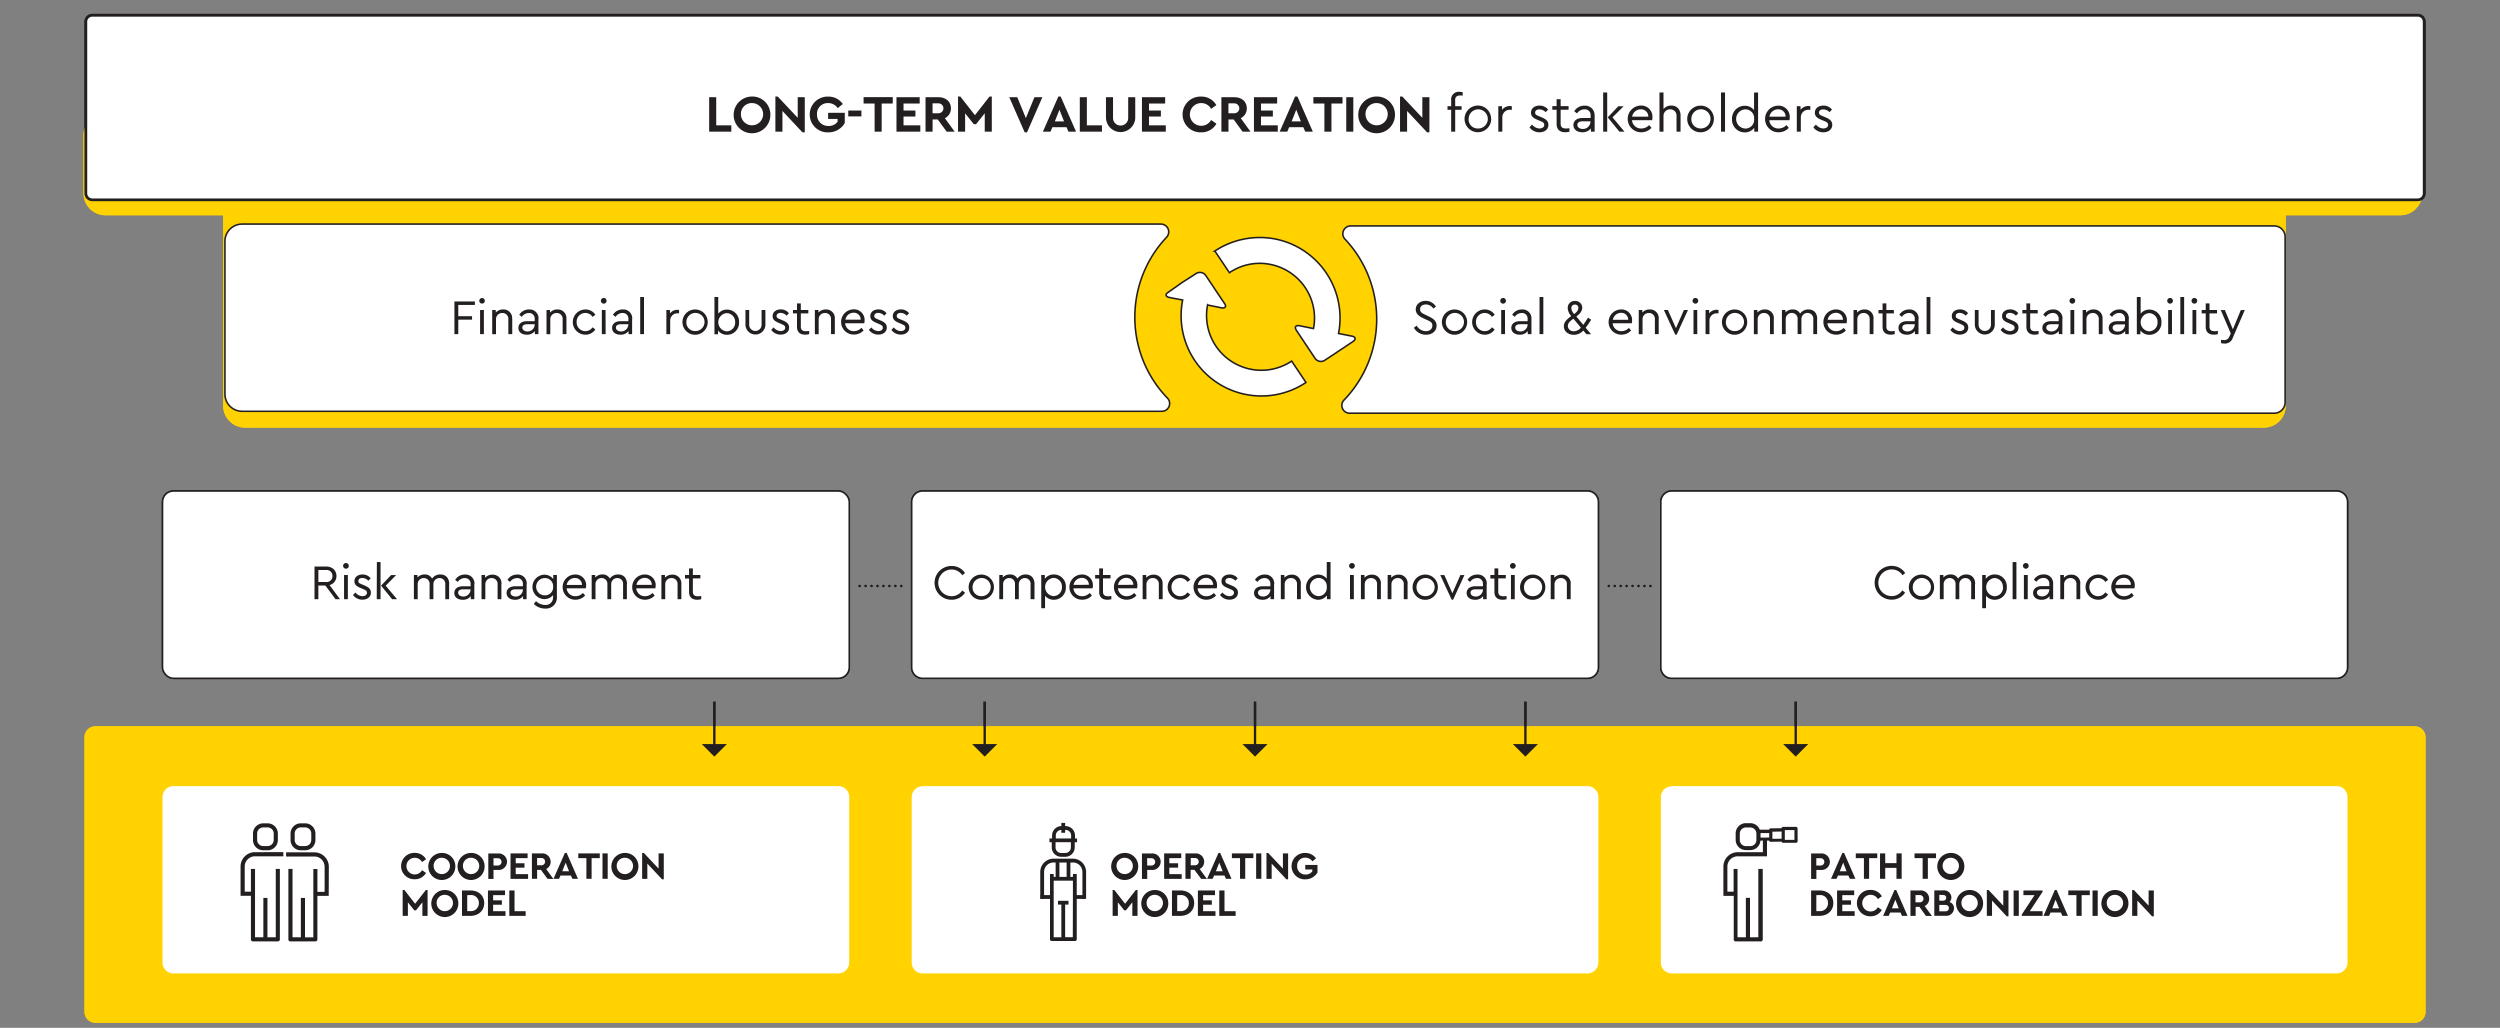 <svg xmlns="http://www.w3.org/2000/svg" viewBox="0 0 900 370"><rect x="0" y="0" width="900" height="370" fill="#808080" stroke="none"/><defs><style>.cls-1{fill:#ffd200}.cls-2,.cls-8{fill:#fff}.cls-3{fill:#231f20}.cls-4,.cls-5,.cls-6,.cls-7,.cls-9{fill:none}.cls-4{stroke:#19171c}.cls-4,.cls-5,.cls-6{stroke-linecap:round}.cls-4,.cls-5,.cls-7,.cls-9{stroke-miterlimit:10}.cls-4,.cls-5,.cls-7{stroke-width:.85px}.cls-5,.cls-6,.cls-7,.cls-9{stroke:#231f20}.cls-5{stroke-dasharray:0 2.14}.cls-6{stroke-linejoin:round}.cls-6,.cls-9{stroke-width:.57px}.cls-8{fill-rule:evenodd}</style></defs><g id="EN"><path class="cls-1" d="M864.15 77.49H37.94a7.87 7.87 0 0 1-7.87-7.87V48.75a7.87 7.87 0 0 1 7.87-7.87h826.21a7.87 7.87 0 0 1 7.85 7.87v20.87a7.87 7.87 0 0 1-7.87 7.87"/><path class="cls-1" d="M815 153.94H88.21a7.87 7.87 0 0 1-7.87-7.87V62.26a7.87 7.87 0 0 1 7.87-7.87H815a7.87 7.87 0 0 1 7.87 7.87v83.81a7.87 7.87 0 0 1-7.87 7.87"/><path class="cls-2" d="M33.23 71.89a2.32 2.32 0 0 1-2.32-2.32V7.77a2.32 2.32 0 0 1 2.32-2.32h837.16a2.32 2.32 0 0 1 2.32 2.32v61.8a2.32 2.32 0 0 1-2.32 2.32z"/><path class="cls-3" d="M870.39 6a1.82 1.82 0 0 1 1.82 1.82v61.8a1.82 1.82 0 0 1-1.82 1.82H33.23a1.83 1.83 0 0 1-1.83-1.82V7.77A1.82 1.82 0 0 1 33.23 6h837.16m0-1H33.23a2.81 2.81 0 0 0-2.82 2.81v61.8a2.81 2.81 0 0 0 2.82 2.81h837.16a2.81 2.81 0 0 0 2.82-2.81V7.77A2.81 2.81 0 0 0 870.39 5"/><path class="cls-4" d="M305.73 210.95"/><path class="cls-5" d="M309.47 210.95h16.86"/><path class="cls-4" d="M575.42 210.95"/><path class="cls-5" d="M579.17 210.95h16.85"/><path class="cls-4" d="M597.9 210.95"/><path class="cls-1" d="M869.27 261.46H34.35a3.94 3.94 0 0 0-3.93 3.93v98.89a3.93 3.93 0 0 0 3.93 3.93h834.92a3.93 3.93 0 0 0 3.93-3.93V265.4a3.93 3.93 0 0 0-3.93-3.93"/><path class="cls-2" d="M62.44 176.76H301.8a3.93 3.93 0 0 1 3.93 3.93v59.56a3.93 3.93 0 0 1-3.93 3.94H62.44a3.93 3.93 0 0 1-3.93-3.94v-59.56a3.93 3.93 0 0 1 3.93-3.93"/><rect class="cls-6" x="58.51" y="176.76" width="247.22" height="67.43" rx="3.93" ry="3.93"/><path class="cls-2" d="M332.14 176.76h239.35a3.93 3.93 0 0 1 3.93 3.93v59.56a3.93 3.93 0 0 1-3.93 3.94H332.14a3.93 3.93 0 0 1-3.93-3.94v-59.56a3.93 3.93 0 0 1 3.93-3.93"/><path class="cls-6" d="M332.14 176.76h239.35a3.93 3.93 0 0 1 3.93 3.93v59.56a3.94 3.94 0 0 1-3.94 3.94H332.14a3.93 3.93 0 0 1-3.93-3.93v-59.57a3.93 3.93 0 0 1 3.93-3.93z"/><path class="cls-2" d="M601.83 176.76h239.35a3.93 3.93 0 0 1 3.94 3.93v59.56a3.94 3.94 0 0 1-3.94 3.94H601.83a3.93 3.93 0 0 1-3.93-3.94v-59.56a3.93 3.93 0 0 1 3.93-3.93"/><path class="cls-6" d="M601.83 176.76h239.35a3.93 3.93 0 0 1 3.94 3.93v59.56a3.94 3.94 0 0 1-3.94 3.94H601.83a3.93 3.93 0 0 1-3.93-3.94v-59.56a3.93 3.93 0 0 1 3.93-3.93z"/><path class="cls-2" d="M62.44 283H301.8a3.93 3.93 0 0 1 3.93 3.93v59.56a3.93 3.93 0 0 1-3.93 3.94H62.44a3.93 3.93 0 0 1-3.93-3.94V287a3.93 3.93 0 0 1 3.93-4M332.14 283h239.35a3.93 3.93 0 0 1 3.93 3.93v59.56a3.94 3.94 0 0 1-3.93 3.94H332.14a3.94 3.94 0 0 1-3.93-3.94V287a3.93 3.93 0 0 1 3.93-3.93M601.83 283h239.35a3.94 3.94 0 0 1 3.94 3.93v59.56a3.94 3.94 0 0 1-3.94 3.94H601.83a3.93 3.93 0 0 1-3.93-3.94V287a3.93 3.93 0 0 1 3.93-3.93M408.54 114.2a41.89 41.89 0 0 1 11.39-28.75 2.81 2.81 0 0 0-2-4.78H87.18a6.2 6.2 0 0 0-6.2 6.2v55a6.2 6.2 0 0 0 6.2 6.2h331.11a2.8 2.8 0 0 0 2-4.74 41.9 41.9 0 0 1-11.77-29.16"/><path class="cls-6" d="M408.54 114.2a41.89 41.89 0 0 1 11.39-28.75 2.81 2.81 0 0 0-2-4.78H87.18a6.2 6.2 0 0 0-6.2 6.2v55a6.2 6.2 0 0 0 6.2 6.2h331.11a2.8 2.8 0 0 0 2-4.74 41.9 41.9 0 0 1-11.75-29.13z"/><path class="cls-2" d="M818.71 81.34H486.23a2.81 2.81 0 0 0-2 4.78 42 42 0 0 1-.39 57.91 2.8 2.8 0 0 0 2 4.73h332.87a3.93 3.93 0 0 0 3.93-3.93V85.27a3.93 3.93 0 0 0-3.93-3.93"/><path class="cls-6" d="M818.71 81.34H486.23a2.81 2.81 0 0 0-2 4.78 42 42 0 0 1-.39 57.91 2.8 2.8 0 0 0 2 4.73h332.87a3.93 3.93 0 0 0 3.93-3.93V85.27a3.93 3.93 0 0 0-3.93-3.93z"/><path class="cls-3" d="M94.81 306.1h1.49a3.69 3.69 0 0 0 3.73-3.73v-2.24a3.69 3.69 0 0 0-3.73-3.73h-1.49a3.69 3.69 0 0 0-3.73 3.73v2.24a3.69 3.69 0 0 0 3.73 3.73m-2.24-6a2.2 2.2 0 0 1 2.24-2.23h1.49a2.2 2.2 0 0 1 2.24 2.23v2.24a2.2 2.2 0 0 1-2.24 2.24h-1.49a2.2 2.2 0 0 1-2.24-2.24zM108.33 306.1h1.49a3.69 3.69 0 0 0 3.73-3.73v-2.24a3.69 3.69 0 0 0-3.73-3.73h-1.49a3.69 3.69 0 0 0-3.73 3.73v2.24a3.69 3.69 0 0 0 3.73 3.73m-2.24-6a2.19 2.19 0 0 1 2.24-2.23h1.49a2.2 2.2 0 0 1 2.24 2.23v2.24a2.2 2.2 0 0 1-2.24 2.24h-1.49a2.2 2.2 0 0 1-2.24-2.24zM86.6 312.06v10.44h3.73v15.65a.7.7 0 0 0 .74.75H100a.7.7 0 0 0 .75-.75v-25.34h-1.47v24.6h-3v-14.16h-1.47v14.16h-3v-24.6h-1.48V321H88.1v-9a3.69 3.69 0 0 1 3.73-3.73H102v-1.49H91.82a5.18 5.18 0 0 0-5.22 5.21M118.38 312.06a5.18 5.18 0 0 0-5.22-5.21H103v1.49h10.13a3.69 3.69 0 0 1 3.73 3.73v9h-2.59v-8.22h-1.47v24.6h-3v-14.2h-1.49v14.16h-3v-24.6h-1.49v25.35a.7.7 0 0 0 .75.75h8.94a.7.7 0 0 0 .75-.75v-15.65h4.08zM647.12 298.24a.58.58 0 0 0-.58-.57h-4.6a.58.58 0 0 0-.57.48l-3.91.06a.58.58 0 0 0-.41.17.55.55 0 0 0-.16.3h-3.37a3.68 3.68 0 0 0-3.46-2.34h-1.49a3.69 3.69 0 0 0-3.73 3.73v2.24a3.69 3.69 0 0 0 3.73 3.73h1.49a3.68 3.68 0 0 0 3.7-3.42h.88v4.17h-9a5.19 5.19 0 0 0-5.22 5.21v10.5h3.73v15.66a.7.7 0 0 0 .75.75h8.94a.7.7 0 0 0 .75-.75v-25.35H633v24.6h-3v-14.17h-1.49v14.17h-3v-24.6h-1.41V321h-2.24v-9a3.69 3.69 0 0 1 3.73-3.72h10.53v-5.66h.79a.58.58 0 0 0 .35.43.54.54 0 0 0 .23 0l3.91-.06a.63.63 0 0 0 .16.3.64.64 0 0 0 .19.12.48.48 0 0 0 .22 0h4.61a.58.58 0 0 0 .57-.58zm-14.82 4.13a2.2 2.2 0 0 1-2.24 2.24h-1.49a2.2 2.2 0 0 1-2.24-2.24v-2.24a2.2 2.2 0 0 1 2.24-2.24h1.49a2.2 2.2 0 0 1 2.24 2.24zm1.49-.84v-1.4-.23h3.13v1.62zm4.27.45v-2.57l3.32-.06v2.58zm7.92.38h-3.45v-3.53H646v3.51z"/><path class="cls-7" d="M549.14 268.48v-15.87"/><path class="cls-3" d="M544.62 267.87h9.03l-4.52 4.51-4.51-4.51z"/><path class="cls-7" d="M354.49 268.48v-15.87"/><path class="cls-3" d="M349.97 267.87H359l-4.51 4.51-4.52-4.51z"/><path class="cls-7" d="M646.46 268.48v-15.87"/><path class="cls-3" d="M641.94 267.87h9.03l-4.51 4.51-4.52-4.51zM257.84 45.11h5.44v2.3h-8V35h2.54zm19.49-3.92a6.61 6.61 0 1 1-6.63-6.44 6.48 6.48 0 0 1 6.63 6.44zm-10.6 0a4 4 0 1 0 4-4.09 3.88 3.88 0 0 0-4 4.09zm23-6.21v12.65h-.85l-7.2-7.63v7.45h-2.54v-12.7h.86l7.21 7.64V35zm13.67 2.47l-1.81 1.49a4.06 4.06 0 0 0-3.46-1.83 3.85 3.85 0 0 0-4 4.09 4 4 0 0 0 4.14 4.16 3.91 3.91 0 0 0 3.28-1.54v-1h-3.43v-2.2h6v3.67a6.72 6.72 0 0 1-5.93 3.37 6.44 6.44 0 1 1 0-12.88 6.2 6.2 0 0 1 5.2 2.67zm6.72 4.46h-4.74v-2.13h4.74zm11.28-4.63h-4v10.13h-2.54V37.28h-4V35h10.5zm9.7 0h-5.82v2.52h4.27V42h-4.27v3.14h6v2.3h-8.58V35h8.36zm9.72 10.13L337.59 43h-1.86v4.39h-2.54V35h4.67c2.62 0 4.48 1.58 4.48 4a3.84 3.84 0 0 1-2.18 3.54l3.52 4.88zm-5.08-6.63h2.13a1.78 1.78 0 1 0 0-3.56h-2.13zm21.33-6v12.63h-2.54v-6.63l-3.13 3.92h-.83l-3.13-3.92v6.63h-2.54V34.75h.83l5.27 6.73 5.25-6.72zm18.21.23l-5.53 12.65h-.85L363.33 35h2.88l3.11 7.53 3.09-7.53zm8.68 10.81h-5.08l-.7 1.62h-2.73L381 34.75h.85l5.53 12.65h-2.73zm-2.54-6.29l-1.66 4.2h3.31zm9.87 5.61h5.44v2.3h-8V35h2.54zm17.42-2.84a5.27 5.27 0 1 1-10.54 0V35h2.54v7.47a2.73 2.73 0 1 0 5.46 0V35h2.54zm10.77-5h-5.82v2.5h4.27V42h-4.27v3.14h6v2.3h-8.56V35h8.36zm18.42.56L436 39.2a4 4 0 0 0-3.56-2.09 4.09 4.09 0 0 0 0 8.17 4 4 0 0 0 3.56-2.09l1.92 1.36a6.16 6.16 0 0 1-5.5 3.09 6.44 6.44 0 1 1 0-12.88 6.17 6.17 0 0 1 5.46 3.08zm9.45 9.56L444.11 43h-1.86v4.39h-2.54V35h4.67c2.62 0 4.48 1.58 4.48 4a3.84 3.84 0 0 1-2.18 3.54l3.52 4.88zm-5.08-6.63h2.13a1.78 1.78 0 1 0 0-3.56h-2.13zm17.53-3.5H454v2.51h4.27V42H454v3.14h6v2.3h-8.58V35h8.36zm9.42 8.51h-5.08l-.7 1.62h-2.73l5.55-12.65h.85l5.53 12.65h-2.73zm-2.54-6.29L465 43.7h3.31zm16.66-2.22h-4v10.12h-2.54V37.28h-4V35h10.5zm3.88 10.13h-2.54V35h2.54zm15-6.21a6.61 6.61 0 1 1-6.63-6.44 6.48 6.48 0 0 1 6.61 6.42zm-10.6 0a4 4 0 1 0 4-4.09 3.88 3.88 0 0 0-4.02 4.07zm23-6.21v12.63h-.85L506.55 40v7.45H504v-12.7h.83L512 42.4V35z"/><path class="cls-7" d="M451.81 268.48v-15.87"/><path class="cls-3" d="M447.3 267.87h9.03l-4.52 4.51-4.51-4.51z"/><path class="cls-7" d="M257.16 268.48v-15.87"/><path class="cls-3" d="M252.65 267.87h9.03l-4.52 4.51-4.51-4.51z"/><path class="cls-8" d="M420.62 105.19l4.88-3.45 5-3.2a2.55 2.55 0 0 1 3.63.72l3.24 4.84 3.41 5.09c.85 1.14.37 1.9-1.18 1.6l-4.87-1A19.72 19.72 0 0 0 465 130l5.15 7.69A28.9 28.9 0 0 1 425.76 108l-4.76-.9c-1.45-.29-1.6-1.18-.38-1.9"/><path class="cls-9" d="M420.62 105.19l4.88-3.45 5-3.2a2.55 2.55 0 0 1 3.63.72l3.24 4.84 3.41 5.09c.85 1.14.37 1.9-1.18 1.6l-4.87-1A19.72 19.72 0 0 0 465 130l5.15 7.69A28.9 28.9 0 0 1 425.76 108l-4.76-.9c-1.45-.29-1.6-1.18-.38-1.91z"/><path class="cls-8" d="M466.76 119c-.83-1.24-.36-2 1.1-1.72l5 1a19.7 19.7 0 0 0-15.57-23.1 19.31 19.31 0 0 0-14.7 3l-5.24-7.82a29.42 29.42 0 0 1 21.84-4.3 29 29 0 0 1 22.68 34l4.77.94c1.45.29 1.6 1.18.36 2l-5 3.33-5 3.32a2.55 2.55 0 0 1-3.63-.72l-3.33-5z"/><path class="cls-9" d="M466.76 119c-.83-1.24-.36-2 1.1-1.72l5 1a19.7 19.7 0 0 0-15.57-23.1 19.31 19.31 0 0 0-14.7 3l-5.24-7.82a29.42 29.42 0 0 1 21.84-4.3 29 29 0 0 1 22.68 34l4.77.94c1.45.29 1.6 1.18.36 2l-5 3.33-5 3.32a2.55 2.55 0 0 1-3.63-.72l-3.33-5z"/><path class="cls-3" d="M380.23 310.5h6a3.41 3.41 0 0 1 3.44 3.45v9.65H391v-9.65a4.79 4.79 0 0 0-4.81-4.83h-6.88a4.79 4.79 0 0 0-4.82 4.83v9.65h1.38v-9.65a3.41 3.41 0 0 1 3.44-3.45z"/><path class="cls-3" d="M386.21 337.39h-2.76V325h-1.37v12.41h-2.75v-22.77H378v23.44a.65.65 0 0 0 .69.69h8.25a.65.65 0 0 0 .69-.69v-23.44h-1.37z"/><path class="cls-3" d="M374.61 322.24h3.78v1.36h-3.78zM380.88 324.29h3.78v1.36h-3.78zM382.09 296.25h1.36v3.55h-1.36zM378.38 315.68h8.83v1.36h-8.83zM386.71 322.24h3.78v1.36h-3.78z"/><path class="cls-3" d="M380.03 309.64h1.36v6.72h-1.36zM383.98 309.64h1.36v6.72h-1.36zM377.8 301.84h9.94v1.36h-9.94zM380.09 301.84v-1a2 2 0 0 1 2.07-2.07h1.37a2 2 0 0 1 2.07 2.07v1h1.4v-1a3.41 3.41 0 0 0-3.44-3.45h-1.37a3.41 3.41 0 0 0-3.44 3.45v1z"/><path class="cls-3" d="M385.52 303.07V305a2 2 0 0 1-2.07 2.07h-1.37A2 2 0 0 1 380 305v-1.91h-1.37V305a3.41 3.41 0 0 0 3.44 3.45h1.37a3.41 3.41 0 0 0 3.46-3.45v-1.91z"/><path class="cls-1" d="M864.15 77.49H37.94a7.87 7.87 0 0 1-7.87-7.87V48.75a7.87 7.87 0 0 1 7.87-7.87h826.21a7.87 7.87 0 0 1 7.85 7.87v20.87a7.87 7.87 0 0 1-7.87 7.87"/><path class="cls-1" d="M815 153.94H88.21a7.87 7.87 0 0 1-7.87-7.87V62.26a7.87 7.87 0 0 1 7.87-7.87H815a7.87 7.87 0 0 1 7.87 7.87v83.81a7.87 7.87 0 0 1-7.87 7.87"/><path class="cls-2" d="M33.23 71.89a2.32 2.32 0 0 1-2.32-2.32V7.77a2.32 2.32 0 0 1 2.32-2.32h837.16a2.32 2.32 0 0 1 2.32 2.32v61.8a2.32 2.32 0 0 1-2.32 2.32z"/><path class="cls-3" d="M870.39 6a1.82 1.82 0 0 1 1.82 1.82v61.8a1.82 1.82 0 0 1-1.82 1.82H33.23a1.83 1.83 0 0 1-1.83-1.82V7.77A1.82 1.82 0 0 1 33.23 6h837.16m0-1H33.23a2.81 2.81 0 0 0-2.82 2.81v61.8a2.81 2.81 0 0 0 2.82 2.81h837.16a2.81 2.81 0 0 0 2.82-2.81V7.77A2.81 2.81 0 0 0 870.39 5"/><path class="cls-4" d="M305.73 210.95"/><path class="cls-5" d="M309.47 210.95h16.86"/><path class="cls-4" d="M575.42 210.95"/><path class="cls-5" d="M579.17 210.95h16.85"/><path class="cls-4" d="M597.9 210.95"/><path class="cls-1" d="M869.27 261.46H34.35a3.94 3.94 0 0 0-3.93 3.93v98.89a3.93 3.93 0 0 0 3.93 3.93h834.92a3.93 3.93 0 0 0 3.93-3.93V265.4a3.93 3.93 0 0 0-3.93-3.93"/><path class="cls-2" d="M62.44 176.76H301.8a3.93 3.93 0 0 1 3.93 3.93v59.56a3.93 3.93 0 0 1-3.93 3.94H62.44a3.93 3.93 0 0 1-3.93-3.94v-59.56a3.93 3.93 0 0 1 3.93-3.93"/><rect class="cls-6" x="58.51" y="176.76" width="247.22" height="67.43" rx="3.93" ry="3.93"/><path class="cls-2" d="M332.14 176.76h239.35a3.93 3.93 0 0 1 3.93 3.93v59.56a3.93 3.93 0 0 1-3.93 3.94H332.14a3.93 3.93 0 0 1-3.93-3.94v-59.56a3.93 3.93 0 0 1 3.93-3.93"/><path class="cls-6" d="M332.14 176.76h239.35a3.93 3.93 0 0 1 3.93 3.93v59.56a3.94 3.94 0 0 1-3.94 3.94H332.14a3.93 3.93 0 0 1-3.93-3.93v-59.57a3.93 3.93 0 0 1 3.93-3.93z"/><path class="cls-2" d="M601.83 176.76h239.35a3.93 3.93 0 0 1 3.94 3.93v59.56a3.94 3.94 0 0 1-3.94 3.94H601.83a3.93 3.93 0 0 1-3.93-3.94v-59.56a3.93 3.93 0 0 1 3.93-3.93"/><path class="cls-6" d="M601.83 176.76h239.35a3.93 3.93 0 0 1 3.94 3.93v59.56a3.94 3.94 0 0 1-3.94 3.94H601.83a3.93 3.93 0 0 1-3.93-3.94v-59.56a3.93 3.93 0 0 1 3.93-3.93z"/><path class="cls-2" d="M62.44 283H301.8a3.93 3.93 0 0 1 3.93 3.93v59.56a3.93 3.93 0 0 1-3.93 3.94H62.44a3.93 3.93 0 0 1-3.93-3.94V287a3.93 3.93 0 0 1 3.93-4M332.14 283h239.35a3.93 3.93 0 0 1 3.93 3.93v59.56a3.94 3.94 0 0 1-3.93 3.94H332.14a3.94 3.94 0 0 1-3.93-3.94V287a3.93 3.93 0 0 1 3.93-3.93M601.83 283h239.35a3.94 3.94 0 0 1 3.94 3.93v59.56a3.94 3.94 0 0 1-3.94 3.94H601.83a3.93 3.93 0 0 1-3.93-3.94V287a3.93 3.93 0 0 1 3.93-3.93M408.54 114.2a41.89 41.89 0 0 1 11.39-28.75 2.81 2.81 0 0 0-2-4.78H87.18a6.2 6.2 0 0 0-6.2 6.2v55a6.2 6.2 0 0 0 6.2 6.2h331.11a2.8 2.8 0 0 0 2-4.74 41.9 41.9 0 0 1-11.77-29.16"/><path class="cls-6" d="M408.54 114.2a41.89 41.89 0 0 1 11.39-28.75 2.81 2.81 0 0 0-2-4.78H87.18a6.2 6.2 0 0 0-6.2 6.2v55a6.2 6.2 0 0 0 6.2 6.2h331.11a2.8 2.8 0 0 0 2-4.74 41.9 41.9 0 0 1-11.75-29.13z"/><path class="cls-2" d="M818.71 81.34H486.23a2.81 2.81 0 0 0-2 4.78 42 42 0 0 1-.39 57.91 2.8 2.8 0 0 0 2 4.73h332.87a3.93 3.93 0 0 0 3.93-3.93V85.27a3.93 3.93 0 0 0-3.93-3.93"/><path class="cls-6" d="M818.71 81.34H486.23a2.81 2.81 0 0 0-2 4.78 42 42 0 0 1-.39 57.91 2.8 2.8 0 0 0 2 4.73h332.87a3.93 3.93 0 0 0 3.93-3.93V85.27a3.93 3.93 0 0 0-3.93-3.93z"/><path class="cls-3" d="M94.81 306.1h1.49a3.69 3.69 0 0 0 3.73-3.73v-2.24a3.69 3.69 0 0 0-3.73-3.73h-1.49a3.69 3.69 0 0 0-3.73 3.73v2.24a3.69 3.69 0 0 0 3.73 3.73m-2.24-6a2.2 2.2 0 0 1 2.24-2.23h1.49a2.2 2.2 0 0 1 2.24 2.23v2.24a2.2 2.2 0 0 1-2.24 2.24h-1.49a2.2 2.2 0 0 1-2.24-2.24zM108.33 306.1h1.49a3.69 3.69 0 0 0 3.73-3.73v-2.24a3.69 3.69 0 0 0-3.73-3.73h-1.49a3.69 3.69 0 0 0-3.73 3.73v2.24a3.69 3.69 0 0 0 3.73 3.73m-2.24-6a2.19 2.19 0 0 1 2.24-2.23h1.49a2.2 2.2 0 0 1 2.24 2.23v2.24a2.2 2.2 0 0 1-2.24 2.24h-1.49a2.2 2.2 0 0 1-2.24-2.24zM86.6 312.06v10.44h3.73v15.65a.7.7 0 0 0 .74.75H100a.7.7 0 0 0 .75-.75v-25.34h-1.47v24.6h-3v-14.16h-1.47v14.16h-3v-24.6h-1.48V321H88.1v-9a3.69 3.69 0 0 1 3.73-3.73H102v-1.49H91.82a5.18 5.18 0 0 0-5.22 5.21M118.38 312.06a5.18 5.18 0 0 0-5.22-5.21H103v1.49h10.13a3.69 3.69 0 0 1 3.73 3.73v9h-2.59v-8.22h-1.47v24.6h-3v-14.2h-1.49v14.16h-3v-24.6h-1.49v25.35a.7.7 0 0 0 .75.75h8.94a.7.7 0 0 0 .75-.75v-15.65h4.08zM647.12 298.24a.58.58 0 0 0-.58-.57h-4.6a.58.58 0 0 0-.57.48l-3.91.06a.58.58 0 0 0-.41.17.55.55 0 0 0-.16.3h-3.37a3.68 3.68 0 0 0-3.46-2.34h-1.49a3.69 3.69 0 0 0-3.73 3.73v2.24a3.69 3.69 0 0 0 3.73 3.73h1.49a3.68 3.68 0 0 0 3.7-3.42h.88v4.17h-9a5.19 5.19 0 0 0-5.22 5.21v10.5h3.73v15.66a.7.7 0 0 0 .75.75h8.94a.7.7 0 0 0 .75-.75v-25.35H633v24.6h-3v-14.17h-1.49v14.17h-3v-24.6h-1.41V321h-2.24v-9a3.69 3.69 0 0 1 3.73-3.72h10.53v-5.66h.79a.58.58 0 0 0 .35.43.54.54 0 0 0 .23 0l3.91-.06a.63.63 0 0 0 .16.3.64.64 0 0 0 .19.12.48.48 0 0 0 .22 0h4.61a.58.58 0 0 0 .57-.58zm-14.82 4.13a2.2 2.2 0 0 1-2.24 2.24h-1.49a2.2 2.2 0 0 1-2.24-2.24v-2.24a2.2 2.2 0 0 1 2.24-2.24h1.49a2.2 2.2 0 0 1 2.24 2.24zm1.49-.84v-1.4-.23h3.13v1.62zm4.27.45v-2.57l3.32-.06v2.58zm7.92.38h-3.45v-3.53H646v3.51zM153.36 309.34l-1.42 1a3 3 0 0 0-2.62-1.54 3 3 0 0 0 0 6 3 3 0 0 0 2.62-1.54l1.42 1a4.54 4.54 0 0 1-4 2.27 4.75 4.75 0 1 1 0-9.49 4.55 4.55 0 0 1 4 2.27M163.92 311.8a4.87 4.87 0 1 1-4.88-4.74 4.77 4.77 0 0 1 4.88 4.74m-7.81 0a2.94 2.94 0 1 0 2.94-3 2.86 2.86 0 0 0-2.94 3"/><path class="cls-3" d="M174.46 311.8a4.87 4.87 0 1 1-4.88-4.74 4.77 4.77 0 0 1 4.88 4.74m-7.81 0a2.94 2.94 0 1 0 2.94-3 2.86 2.86 0 0 0-2.94 3M182.53 310.18a3 3 0 0 1-3.3 3h-1.57v3.23h-1.87v-9.16h3.44a3 3 0 0 1 3.3 3m-4.87-1.3v2.64h1.57a1.32 1.32 0 1 0 0-2.64zM189.94 308.92h-4.28v1.86h3.15v1.59h-3.15v2.32h4.45v1.69h-6.32v-9.15h6.15v1.69zM197.1 316.38l-2.37-3.23h-1.37v3.23h-1.87v-9.15h3.44a3 3 0 0 1 3.3 3 2.83 2.83 0 0 1-1.61 2.61l2.6 3.59zm-3.74-4.88h1.57a1.31 1.31 0 1 0 0-2.62h-1.57zM205.51 315.19h-3.74l-.51 1.19h-2l4.09-9.32h.65l4.08 9.32h-2zm-1.87-4.63l-1.22 3.09h2.44zM215.92 308.92h-2.94v7.46h-1.88v-7.46h-2.92v-1.69h7.74v1.69zM216.9 307.22h1.87v9.15h-1.87zM229.83 311.8a4.87 4.87 0 1 1-4.88-4.74 4.77 4.77 0 0 1 4.88 4.74m-7.81 0a2.94 2.94 0 1 0 2.94-3 2.86 2.86 0 0 0-2.94 3M238.96 307.23v9.32h-.62l-5.3-5.66v5.49h-1.87v-9.32h.61l5.31 5.63v-5.46h1.87zM153.93 320.39v9.32h-1.87v-4.88l-2.31 2.89h-.61l-2.3-2.89v4.88h-1.88v-9.32h.62l3.86 4.96 3.88-4.96h.61zM165 325.14a4.87 4.87 0 1 1-4.88-4.74 4.77 4.77 0 0 1 4.88 4.74m-7.81 0a2.94 2.94 0 1 0 2.94-3 2.86 2.86 0 0 0-2.94 3M174.32 325.11c0 2.71-2.05 4.6-5 4.6h-3v-9.15h3c2.94 0 5 1.81 5 4.55m-6.12-2.86V328h1.11a2.83 2.83 0 0 0 3.08-2.91 2.77 2.77 0 0 0-3.08-2.86zM181.81 322.25h-4.28v1.86h3.15v1.6h-3.15v2.31h4.45v1.69h-6.32v-9.15h6.15v1.69zM185.23 328.02h4.01v1.7h-5.89v-9.16h1.88v7.46zM409.76 311.8a4.87 4.87 0 1 1-4.88-4.74 4.77 4.77 0 0 1 4.88 4.74m-7.81 0a2.94 2.94 0 1 0 2.94-3 2.86 2.86 0 0 0-2.94 3M417.84 310.18a3 3 0 0 1-3.3 3H413v3.23h-1.9v-9.16h3.44a3 3 0 0 1 3.3 3m-4.87-1.3v2.64h1.57a1.32 1.32 0 1 0 0-2.64zM425.25 308.92h-4.29v1.86h3.15v1.59h-3.15v2.32h4.45v1.69h-6.32v-9.15h6.16v1.69zM432.41 316.38l-2.41-3.23h-1.37v3.23h-1.87v-9.15h3.44a3 3 0 0 1 3.3 3 2.83 2.83 0 0 1-1.61 2.61l2.6 3.59zm-3.74-4.88h1.57a1.31 1.31 0 1 0 0-2.62h-1.57zM440.81 315.19h-3.74l-.51 1.19h-2l4.09-9.32h.62l4.08 9.32h-2zm-1.87-4.63l-1.22 3.09h2.44zM451.22 308.92h-2.94v7.46h-1.87v-7.46h-2.93v-1.69h7.74v1.69zM452.21 307.22h1.87v9.15h-1.87zM463.72 307.23v9.32h-.62l-5.3-5.66v5.49h-1.87v-9.32h.61l5.31 5.63v-5.46h1.87zM473.79 309l-1.33 1.1a3 3 0 0 0-2.55-1.34 2.84 2.84 0 0 0-2.94 3 2.92 2.92 0 0 0 3.05 3.07 2.88 2.88 0 0 0 2.41-1.14V313h-2.53v-1.62h4.4v2.7a5 5 0 0 1-4.37 2.48 4.75 4.75 0 1 1 0-9.49 4.56 4.56 0 0 1 3.86 2M409.51 320.39v9.32h-1.87v-4.88l-2.3 2.89h-.61l-2.3-2.89v4.88h-1.88v-9.32h.61l3.87 4.96 3.87-4.96h.61zM420.59 325.14a4.87 4.87 0 1 1-4.88-4.74 4.77 4.77 0 0 1 4.88 4.74m-7.81 0a2.94 2.94 0 1 0 2.94-3 2.86 2.86 0 0 0-2.94 3M429.91 325.11c0 2.71-2.05 4.6-5 4.6h-3v-9.15h3c2.94 0 5 1.81 5 4.55m-6.12-2.86V328h1.11a2.83 2.83 0 0 0 3.08-2.91 2.77 2.77 0 0 0-3.08-2.86zM437.4 322.25h-4.28v1.86h3.14v1.6h-3.14v2.31h4.45v1.69h-6.33v-9.15h6.16v1.69zM440.82 328.02h4.01v1.7h-5.89v-9.16h1.88v7.46zM658.77 310.18a3 3 0 0 1-3.3 3h-1.57v3.23H652v-9.16h3.44a3 3 0 0 1 3.3 3m-4.87-1.3v2.64h1.57a1.32 1.32 0 1 0 0-2.64zM665.41 315.19h-3.74l-.51 1.19h-2l4.09-9.32h.63l4.08 9.32h-2zm-1.87-4.63l-1.22 3.09h2.44zM675.82 308.92h-2.94v7.46h-1.87v-7.46h-2.93v-1.69h7.74v1.69zM684.6 316.38h-1.87v-3.95h-4.05v3.95h-1.87v-9.15h1.87v3.51h4.05v-3.51h1.87v9.15zM696.97 308.92h-2.94v7.46h-1.88v-7.46h-2.92v-1.69h7.74v1.69zM707.16 311.8a4.87 4.87 0 1 1-4.88-4.74 4.77 4.77 0 0 1 4.88 4.74m-7.81 0a2.94 2.94 0 1 0 2.94-3 2.86 2.86 0 0 0-2.94 3M660 325.11c0 2.71-2.05 4.6-5 4.6h-3v-9.15h3c2.94 0 5 1.81 5 4.55m-6.12-2.86V328H655a2.83 2.83 0 0 0 3.08-2.91 2.77 2.77 0 0 0-3.08-2.86zM667.51 322.25h-4.29v1.86h3.15v1.6h-3.15v2.31h4.46v1.69h-6.33v-9.15h6.16v1.69zM677.45 322.67l-1.42 1a3 3 0 0 0-2.62-1.54 3 3 0 0 0 0 6 3 3 0 0 0 2.62-1.54l1.42 1a4.54 4.54 0 0 1-4 2.27 4.75 4.75 0 1 1 0-9.49 4.55 4.55 0 0 1 4 2.27M684.19 328.52h-3.75l-.51 1.19h-2l4.09-9.32h.62l4.08 9.32h-2zm-1.87-4.63L681.1 327h2.44zM693.33 329.72l-2.33-3.24h-1.37v3.23h-1.87v-9.15h3.44a3 3 0 0 1 3.3 3 2.83 2.83 0 0 1-1.61 2.61l2.59 3.59zm-3.75-4.88h1.57a1.31 1.31 0 1 0 0-2.62h-1.57zM703.43 327a2.74 2.74 0 0 1-3 2.69h-4.08v-9.15h3.25a2.62 2.62 0 0 1 2.9 2.55 2.24 2.24 0 0 1-.68 1.65 2.29 2.29 0 0 1 1.62 2.26m-5.28-4.85v2.09h1.29c.78 0 1.19-.43 1.19-1.05s-.42-1-1.19-1zm3.44 4.78c0-.71-.49-1.15-1.31-1.15h-2.14v2.3h2.14c.82 0 1.31-.43 1.31-1.15M713.92 325.14a4.87 4.87 0 1 1-4.89-4.74 4.78 4.78 0 0 1 4.89 4.74m-7.81 0a2.94 2.94 0 1 0 2.94-3 2.86 2.86 0 0 0-2.94 3M723.05 320.56v9.32h-.62l-5.3-5.66v5.49h-1.87v-9.32h.61l5.31 5.64v-5.47h1.87zM724.9 320.56h1.87v9.15h-1.87zM735.33 328.02v1.7h-7.49v-.5l4.59-6.97h-4v-1.69h6.89v.5l-4.59 6.96h4.6zM741.92 328.52h-3.75l-.51 1.19h-2l4.09-9.32h.62l4.08 9.32h-2zm-1.92-4.63l-1.17 3.11h2.44zM752.33 322.25h-2.94v7.46h-1.88v-7.46h-2.92v-1.69h7.74v1.69zM753.31 320.56h1.87v9.15h-1.87zM766.24 325.14a4.87 4.87 0 1 1-4.88-4.74 4.77 4.77 0 0 1 4.88 4.74m-7.81 0a2.94 2.94 0 1 0 2.94-3 2.86 2.86 0 0 0-2.94 3M775.37 320.56v9.32h-.62l-5.3-5.66v5.49h-1.87v-9.32h.61l5.31 5.64v-5.47h1.87zM257.84 45.11h5.44v2.29h-7.98V34.98h2.54v10.13zM277.33 41.19a6.61 6.61 0 1 1-6.63-6.44 6.48 6.48 0 0 1 6.63 6.44m-10.6 0a4 4 0 1 0 4-4.08 3.88 3.88 0 0 0-4 4.08M289.72 34.98v12.65h-.85l-7.19-7.68v7.45h-2.54V34.75h.83l7.21 7.65v-7.42h2.54zM303.39 37.45l-1.81 1.49a4.05 4.05 0 0 0-3.46-1.83 3.85 3.85 0 0 0-4 4.08 4 4 0 0 0 4.14 4.16 3.91 3.91 0 0 0 3.28-1.54v-1h-3.42v-2.2h6v3.67a6.72 6.72 0 0 1-5.93 3.37 6.44 6.44 0 1 1 0-12.87 6.2 6.2 0 0 1 5.23 2.69M305.37 39.78h4.74v2.13h-4.74zM321.39 37.28h-3.99V47.4h-2.54V37.28h-3.97v-2.3h10.5v2.3zM331.09 37.28h-5.82v2.52h4.28v2.16h-4.28v3.15h6.05v2.29h-8.59V34.98h8.36v2.3zM340.8 47.4l-3.21-4.4h-1.86v4.4h-2.54V35h4.67c2.62 0 4.48 1.58 4.48 4a3.84 3.84 0 0 1-2.18 3.54l3.52 4.87zm-5.08-6.63h2.13a1.78 1.78 0 1 0 0-3.56h-2.13zM357.05 34.76v12.65h-2.54v-6.63l-3.12 3.92h-.83l-3.12-3.92v6.63h-2.55V34.76h.84l5.25 6.71 5.25-6.71h.82zM375.26 34.98l-5.53 12.65h-.85l-5.55-12.65h2.88l3.1 7.53 3.09-7.53h2.86zM383.95 45.79h-5.08l-.7 1.62h-2.73L381 34.76h.85l5.53 12.65h-2.73zm-2.55-6.29l-1.66 4.2h3.31zM391.27 45.11h5.44v2.29h-7.98V34.98h2.54v10.13zM408.69 42.27a5.27 5.27 0 1 1-10.54 0V35h2.54v7.47a2.73 2.73 0 1 0 5.46 0V35h2.54zM419.46 37.28h-5.82v2.52h4.28v2.16h-4.28v3.15h6.05v2.29h-8.59V34.98h8.36v2.3zM437.87 37.84L436 39.2a4 4 0 0 0-3.56-2.09 4.08 4.08 0 0 0 0 8.17 4 4 0 0 0 3.56-2.09l1.92 1.36a6.16 6.16 0 0 1-5.5 3.09 6.44 6.44 0 1 1 0-12.87 6.17 6.17 0 0 1 5.48 3.09M447.32 47.4l-3.21-4.4h-1.86v4.4h-2.55V35h4.67c2.62 0 4.48 1.58 4.48 4a3.84 3.84 0 0 1-2.18 3.54l3.52 4.87zm-5.08-6.63h2.13a1.78 1.78 0 1 0 0-3.56h-2.13zM459.77 37.28h-5.81v2.52h4.27v2.16h-4.27v3.15H460v2.29h-8.58V34.98h8.35v2.3zM469.19 45.79h-5.09l-.69 1.62h-2.73l5.55-12.65h.85l5.54 12.65h-2.73zm-2.54-6.29L465 43.7h3.31zM483.31 37.28h-3.99V47.4h-2.54V37.28h-3.97v-2.3h10.5v2.3zM484.65 34.98h2.54V47.4h-2.54zM502.19 41.19a6.61 6.61 0 1 1-6.63-6.44 6.48 6.48 0 0 1 6.63 6.44m-10.6 0a4 4 0 1 0 4-4.08 3.88 3.88 0 0 0-4 4.08M514.59 34.98v12.65h-.85l-7.19-7.68v7.45h-2.54V34.75h.82l7.21 7.65v-7.42h2.55zM523.87 36.15v2.09h2.3v1.3h-2.3v7.86h-1.45v-7.87h-1.32v-1.3h1.32v-2.17a2.71 2.71 0 0 1 3-3 4.09 4.09 0 0 1 1.15.15v1.22a6.72 6.72 0 0 0-.81-.06c-1.13 0-1.92.38-1.92 1.75M536.84 42.81A4.8 4.8 0 1 1 532 38a4.77 4.77 0 0 1 4.8 4.78m-8.11 0a3.28 3.28 0 0 0 3.31 3.48 3.45 3.45 0 1 0-3.29-3.43M544.26 38.24v1.28h-.54a2.69 2.69 0 0 0-2.88 2.69v5.19h-1.45v-9.16h1.35v1.3a3.54 3.54 0 0 1 2.84-1.37 3 3 0 0 1 .68.08M557.31 39.48l-.88.9a3.16 3.16 0 0 0-2.26-1c-.87 0-1.52.4-1.52 1.15s.47.92 1.49 1.34l.85.36c1.66.7 2.43 1.41 2.43 2.71 0 1.79-1.53 2.69-3.22 2.69a4.42 4.42 0 0 1-3.58-1.79l.92-1a3.6 3.6 0 0 0 2.64 1.41c1 0 1.75-.47 1.75-1.3s-.68-1.09-1.6-1.47l-.89-.37c-1.39-.58-2.28-1.22-2.28-2.54 0-1.66 1.41-2.56 3.09-2.56a3.82 3.82 0 0 1 3.07 1.45M565 46.18v1.22a6.18 6.18 0 0 1-1.53.21c-1.81 0-3.09-.89-3.09-3v-5.1h-1.55v-1.3h1.55v-2.5h1.45v2.5h2.86v1.3h-2.86v5c0 1.37.79 1.75 1.94 1.75a7.78 7.78 0 0 0 1.23-.11M574.07 41.76v5.64h-1.35v-1.18a3.69 3.69 0 0 1-3.09 1.39c-1.84 0-3.2-1-3.2-2.58s1.3-2.56 3.29-2.56h2.9v-.79a2.06 2.06 0 0 0-2.22-2.32 3.24 3.24 0 0 0-2.67 1.47l-1-.79a4.24 4.24 0 0 1 3.73-2 3.37 3.37 0 0 1 3.57 3.73m-1.45 2.13v-.23h-2.73c-1.28 0-2 .43-2 1.3s.88 1.45 1.9 1.45a2.68 2.68 0 0 0 2.81-2.52M577.14 33.29h1.45V47.4h-1.45zm7.68 14.12H583l-4.22-5.16 3.82-4h1.9l-4 4zM594.76 43.26h-7.24a3.25 3.25 0 0 0 3.37 3 3.85 3.85 0 0 0 2.8-1.24l.85 1a4.94 4.94 0 0 1-3.67 1.6 4.79 4.79 0 0 1-.17-9.62 4 4 0 0 1 4.18 4.14 5.4 5.4 0 0 1-.11 1.09m-7.2-1.23h5.82a2.58 2.58 0 0 0-2.73-2.64 3.13 3.13 0 0 0-3.09 2.64M605 41.64v5.76h-1.45v-5.57a2.24 2.24 0 0 0-2.28-2.47 2.35 2.35 0 0 0-2.41 2.47v5.57h-1.45V33.29h1.45v6a3.41 3.41 0 0 1 2.76-1.29c2.14 0 3.39 1.49 3.39 3.61M617 42.81a4.8 4.8 0 1 1-4.8-4.78 4.77 4.77 0 0 1 4.8 4.78m-8.11 0a3.28 3.28 0 0 0 3.29 3.43 3.45 3.45 0 1 0-3.29-3.43M619.56 33.29h1.45v14.12h-1.45zM632.91 33.29V47.4h-1.38V46a4.18 4.18 0 0 1-3.46 1.66 4.56 4.56 0 0 1-4.54-4.78 4.57 4.57 0 0 1 4.54-4.8 4.22 4.22 0 0 1 3.39 1.56v-6.3zm-1.43 9.54a3.15 3.15 0 0 0-3.2-3.46 3.46 3.46 0 0 0 0 6.91 3.14 3.14 0 0 0 3.2-3.45M644.19 43.26h-7.24a3.25 3.25 0 0 0 3.37 3 3.85 3.85 0 0 0 2.8-1.24l.85 1a4.94 4.94 0 0 1-3.67 1.6 4.79 4.79 0 0 1-.17-9.58 4 4 0 0 1 4.18 4.14 5.4 5.4 0 0 1-.11 1.09M637 42h5.82a2.58 2.58 0 0 0-2.73-2.64A3.13 3.13 0 0 0 637 42M651.72 38.24v1.28h-.54a2.69 2.69 0 0 0-2.88 2.69v5.19h-1.45v-9.16h1.35v1.3a3.54 3.54 0 0 1 2.8-1.38 3 3 0 0 1 .68.08M659.5 39.48l-.88.9a3.16 3.16 0 0 0-2.26-1c-.87 0-1.52.4-1.52 1.15s.47.92 1.49 1.34l.85.36c1.66.7 2.43 1.41 2.43 2.71 0 1.79-1.53 2.69-3.22 2.69a4.42 4.42 0 0 1-3.58-1.79l.92-1a3.6 3.6 0 0 0 2.64 1.41c1 0 1.75-.47 1.75-1.3s-.68-1.09-1.6-1.47l-.89-.37c-1.39-.58-2.28-1.22-2.28-2.54 0-1.66 1.41-2.56 3.09-2.56a3.82 3.82 0 0 1 3.07 1.45"/><path class="cls-7" d="M549.14 268.48v-15.87"/><path class="cls-3" d="M544.62 267.87h9.03l-4.52 4.51-4.51-4.51z"/><path class="cls-7" d="M354.49 268.48v-15.87"/><path class="cls-3" d="M349.97 267.87H359l-4.51 4.51-4.52-4.51z"/><path class="cls-7" d="M646.46 268.48v-15.87"/><path class="cls-3" d="M641.94 267.87h9.03l-4.51 4.51-4.52-4.51z"/><path class="cls-7" d="M451.81 268.48v-15.87"/><path class="cls-3" d="M447.3 267.87h9.03l-4.52 4.51-4.51-4.51z"/><path class="cls-7" d="M257.16 268.48v-15.87"/><path class="cls-3" d="M252.65 267.87h9.03l-4.52 4.51-4.51-4.51zM170.96 109.77h-5.98v4.05h4.96v1.26h-4.96v5.21h-1.39v-11.77h7.37v1.25zM174.54 108.29a1 1 0 0 1-2 0 1 1 0 0 1 2 0m-.34 12h-1.37v-8.69h1.37zM184.41 114.83v5.46H183V115a2.1 2.1 0 0 0-2.16-2.32 2.21 2.21 0 0 0-2.28 2.32v5.3h-1.37v-8.7h1.28v.93a3.5 3.5 0 0 1 2.67-1.13 3.11 3.11 0 0 1 3.23 3.42M193.83 114.94v5.35h-1.28v-1.12a3.49 3.49 0 0 1-2.93 1.32c-1.75 0-3-.93-3-2.44s1.23-2.43 3.12-2.43h2.75v-.75a2 2 0 0 0-2.11-2.19 3.07 3.07 0 0 0-2.53 1.39l-.91-.75a4 4 0 0 1 3.53-1.91 3.19 3.19 0 0 1 3.39 3.53m-1.37 2v-.22h-2.59c-1.21 0-1.87.41-1.87 1.23s.84 1.37 1.8 1.37a2.54 2.54 0 0 0 2.66-2.39M203.92 114.83v5.46h-1.37V115a2.1 2.1 0 0 0-2.16-2.32 2.21 2.21 0 0 0-2.28 2.32v5.3h-1.37v-8.7H198v.93a3.5 3.5 0 0 1 2.67-1.13 3.11 3.11 0 0 1 3.23 3.42M214.34 113.3l-1 .79a3.13 3.13 0 0 0-5.75 1.85 3.16 3.16 0 0 0 3.16 3.28 3.11 3.11 0 0 0 2.57-1.39l1 .77a4.21 4.21 0 0 1-3.57 1.89 4.54 4.54 0 1 1 0-9.08 4.21 4.21 0 0 1 3.59 1.89M218.37 108.29a1 1 0 0 1-2.05 0 1 1 0 0 1 2.05 0m-.34 12h-1.37v-8.69H218zM227.56 114.94v5.35h-1.28v-1.12a3.49 3.49 0 0 1-2.93 1.32c-1.75 0-3-.93-3-2.44s1.23-2.43 3.12-2.43h2.75v-.75a2 2 0 0 0-2.11-2.19 3.07 3.07 0 0 0-2.53 1.39l-.91-.75a4 4 0 0 1 3.53-1.91 3.19 3.19 0 0 1 3.39 3.53m-1.37 2v-.22h-2.62c-1.21 0-1.87.41-1.87 1.23s.84 1.37 1.8 1.37a2.54 2.54 0 0 0 2.66-2.39M230.47 106.91h1.37v13.38h-1.37zM244.47 111.6v1.21H244a2.55 2.55 0 0 0-2.73 2.55v4.92h-1.38v-8.68h1.29v1.23a3.34 3.34 0 0 1 2.69-1.3 3 3 0 0 1 .64.07M254.78 115.94a4.55 4.55 0 1 1-4.55-4.53 4.52 4.52 0 0 1 4.55 4.53m-7.69 0a3.11 3.11 0 0 0 3.12 3.25 3.27 3.27 0 1 0-3.12-3.25M266.06 116a4.31 4.31 0 0 1-4.28 4.53 4 4 0 0 1-3.3-1.57v1.37h-1.28v-13.42h1.37v6a4 4 0 0 1 3.19-1.46 4.33 4.33 0 0 1 4.3 4.55m-1.41 0a3.09 3.09 0 0 0-3.09-3.27 3.29 3.29 0 0 0 0 6.55 3.09 3.09 0 0 0 3.09-3.28M275.55 116.83a3.59 3.59 0 1 1-7.19 0v-5.23h1.35v5.32a2.23 2.23 0 1 0 4.46 0v-5.32h1.37zM284 112.78l-.84.86a3 3 0 0 0-2.14-1c-.82 0-1.45.37-1.45 1.09s.45.88 1.41 1.27l.8.34c1.57.66 2.3 1.34 2.3 2.57 0 1.7-1.45 2.55-3.05 2.55a4.18 4.18 0 0 1-3.39-1.69l.87-.91a3.4 3.4 0 0 0 2.5 1.34c.91 0 1.66-.45 1.66-1.23s-.64-1-1.52-1.39l-.84-.36c-1.32-.55-2.16-1.16-2.16-2.41 0-1.57 1.34-2.43 2.93-2.43a3.63 3.63 0 0 1 2.91 1.37M291.3 119.13v1.16a5.91 5.91 0 0 1-1.45.19c-1.71 0-2.93-.84-2.93-2.82v-4.83h-1.46v-1.23h1.46v-2.37h1.37v2.37H291v1.23h-2.7v4.75c0 1.3.75 1.66 1.84 1.66a7.33 7.33 0 0 0 1.16-.11M300.54 114.83v5.46h-1.37V115a2.1 2.1 0 0 0-2.16-2.32 2.21 2.21 0 0 0-2.29 2.32v5.3h-1.37v-8.7h1.28v.93a3.5 3.5 0 0 1 2.68-1.13 3.11 3.11 0 0 1 3.23 3.42M311.12 116.37h-6.87a3.08 3.08 0 0 0 3.19 2.85 3.64 3.64 0 0 0 2.66-1.22l.8.93a4.68 4.68 0 0 1-3.48 1.51 4.54 4.54 0 0 1-.16-9.08 3.82 3.82 0 0 1 4 3.93 5.22 5.22 0 0 1-.11 1m-6.81-1.21h5.51a2.45 2.45 0 0 0-2.59-2.5 3 3 0 0 0-2.92 2.5M319.16 112.78l-.84.86a3 3 0 0 0-2.14-1c-.82 0-1.45.37-1.45 1.09s.45.88 1.41 1.27l.8.34c1.57.66 2.3 1.34 2.3 2.57 0 1.7-1.45 2.55-3.05 2.55a4.18 4.18 0 0 1-3.39-1.69l.87-.91a3.4 3.4 0 0 0 2.5 1.34c.91 0 1.66-.45 1.66-1.23s-.64-1-1.52-1.39l-.84-.36c-1.32-.55-2.16-1.16-2.16-2.41 0-1.57 1.34-2.43 2.93-2.43a3.63 3.63 0 0 1 2.91 1.37M327.26 112.78l-.84.86a3 3 0 0 0-2.14-1c-.82 0-1.45.37-1.45 1.09s.45.88 1.41 1.27l.8.34c1.57.66 2.3 1.34 2.3 2.57 0 1.7-1.45 2.55-3.05 2.55a4.18 4.18 0 0 1-3.39-1.69l.87-.91a3.4 3.4 0 0 0 2.5 1.34c.91 0 1.66-.45 1.66-1.23s-.64-1-1.52-1.39l-.84-.36c-1.32-.55-2.16-1.16-2.16-2.41 0-1.57 1.34-2.43 2.93-2.43a3.63 3.63 0 0 1 2.91 1.37M120.79 215.72l-3.66-4.94h-2.52v4.94h-1.39v-11.77h4.14c2.32 0 3.76 1.43 3.76 3.41a3.27 3.27 0 0 1-2.48 3.26l3.76 5.1zm-6.17-6.19h2.69a2.1 2.1 0 0 0 2.37-2.16 2.12 2.12 0 0 0-2.37-2.18h-2.69zM125.57 203.71a1 1 0 0 1-2.05 0 1 1 0 0 1 2.05 0m-.34 12h-1.37V207h1.37zM133.44 208.21l-.84.86a3 3 0 0 0-2.14-1c-.82 0-1.45.37-1.45 1.09s.45.88 1.41 1.27l.8.34c1.57.66 2.3 1.34 2.3 2.57 0 1.7-1.45 2.55-3.05 2.55a4.18 4.18 0 0 1-3.39-1.69l.87-.91a3.4 3.4 0 0 0 2.5 1.34c.91 0 1.66-.45 1.66-1.23s-.64-1-1.52-1.39l-.84-.36c-1.32-.55-2.16-1.16-2.16-2.41 0-1.57 1.34-2.43 2.93-2.43a3.63 3.63 0 0 1 2.91 1.37M135.67 202.34H137v13.38h-1.37zm7.28 13.38h-1.77l-4-4.89 3.62-3.8h1.8l-3.76 3.82zM161.68 210.26v5.46h-1.38v-5.28a2.06 2.06 0 0 0-2.05-2.34 2.17 2.17 0 0 0-2.23 2.21v5.41h-1.37v-5.28a2.08 2.08 0 0 0-2.07-2.34 2.17 2.17 0 0 0-2.21 2.34v5.28H149V207h1.29v.91a3.33 3.33 0 0 1 2.58-1.11 2.84 2.84 0 0 1 2.68 1.5 3.54 3.54 0 0 1 3-1.5c2 0 3.16 1.41 3.16 3.42M170.76 210.37v5.35h-1.28v-1.12a3.49 3.49 0 0 1-2.93 1.32c-1.75 0-3-.93-3-2.44s1.23-2.43 3.12-2.43h2.75v-.75a2 2 0 0 0-2.11-2.19 3.07 3.07 0 0 0-2.53 1.39l-.91-.75a4 4 0 0 1 3.53-1.91 3.19 3.19 0 0 1 3.39 3.53m-1.37 2v-.22h-2.62c-1.21 0-1.87.41-1.87 1.23s.84 1.37 1.8 1.37a2.54 2.54 0 0 0 2.66-2.39M180.5 210.26v5.46h-1.37v-5.3a2.1 2.1 0 0 0-2.13-2.32 2.21 2.21 0 0 0-2.28 2.32v5.3h-1.37V207h1.28v1a3.5 3.5 0 0 1 2.67-1.13 3.11 3.11 0 0 1 3.23 3.42M189.58 210.37v5.35h-1.28v-1.12a3.49 3.49 0 0 1-2.93 1.32c-1.75 0-3-.93-3-2.44s1.23-2.43 3.12-2.43h2.75v-.75a2 2 0 0 0-2.11-2.19 3.07 3.07 0 0 0-2.53 1.39l-.91-.75a4 4 0 0 1 3.53-1.91 3.19 3.19 0 0 1 3.39 3.53m-1.37 2v-.22h-2.59c-1.21 0-1.87.41-1.87 1.23s.84 1.37 1.8 1.37a2.54 2.54 0 0 0 2.66-2.39M200.48 207v7.85a3.94 3.94 0 0 1-4.23 4.24 5.77 5.77 0 0 1-4.08-1.68l.8-1a4.74 4.74 0 0 0 3.25 1.37 2.63 2.63 0 0 0 2.88-2.78v-.77a4.07 4.07 0 0 1-3.23 1.45 4.4 4.4 0 0 1 0-8.79 3.93 3.93 0 0 1 3.3 1.59V207zm-1.36 4.21a2.89 2.89 0 0 0-3-3.1 3.11 3.11 0 0 0 0 6.22 2.9 2.9 0 0 0 3-3.12M210.82 211.79H204a3.07 3.07 0 0 0 3.19 2.85 3.64 3.64 0 0 0 2.66-1.18l.8.93a4.68 4.68 0 0 1-3.48 1.51 4.54 4.54 0 0 1-.16-9.08 3.82 3.82 0 0 1 4 3.93 5.22 5.22 0 0 1-.11 1m-6.9-1.17h5.51a2.45 2.45 0 0 0-2.59-2.5 3 3 0 0 0-2.92 2.5M225.68 210.26v5.46h-1.37v-5.28a2.06 2.06 0 0 0-2.05-2.34 2.17 2.17 0 0 0-2.23 2.21v5.41h-1.37v-5.28a2.08 2.08 0 0 0-2.07-2.34 2.17 2.17 0 0 0-2.21 2.34v5.28H213V207h1.29v.91a3.33 3.33 0 0 1 2.58-1.11 2.84 2.84 0 0 1 2.68 1.5 3.54 3.54 0 0 1 3-1.5c2 0 3.16 1.41 3.16 3.42M235.92 211.79h-6.87a3.08 3.08 0 0 0 3.19 2.85 3.64 3.64 0 0 0 2.65-1.18l.8.93a4.68 4.68 0 0 1-3.48 1.51 4.54 4.54 0 0 1-.16-9.08 3.83 3.83 0 0 1 4 3.93 5.22 5.22 0 0 1-.11 1m-6.81-1.21h5.51a2.45 2.45 0 0 0-2.59-2.5 3 3 0 0 0-2.92 2.5M245.29 210.26v5.46h-1.37v-5.3a2.1 2.1 0 0 0-2.16-2.32 2.21 2.21 0 0 0-2.28 2.32v5.3h-1.38V207h1.28v1a3.5 3.5 0 0 1 2.67-1.13 3.11 3.11 0 0 1 3.23 3.42M252.44 214.56v1.16a5.91 5.91 0 0 1-1.45.19c-1.71 0-2.93-.84-2.93-2.82v-4.83h-1.46V207h1.46v-2.37h1.37V207h2.71v1.23h-2.71V213c0 1.3.75 1.66 1.84 1.66a7.33 7.33 0 0 0 1.16-.11M685.91 206.28l-1 .82A4.52 4.52 0 0 0 681 205a4.8 4.8 0 0 0 0 9.6 4.51 4.51 0 0 0 3.83-2.07l1 .82a5.7 5.7 0 0 1-4.88 2.53 6.08 6.08 0 1 1 0-12.16 5.75 5.75 0 0 1 4.88 2.53M696.28 211.37a4.55 4.55 0 1 1-4.55-4.53 4.52 4.52 0 0 1 4.55 4.53m-7.69 0a3.11 3.11 0 0 0 3.12 3.25 3.27 3.27 0 1 0-3.12-3.25M711 210.26v5.46h-1.37v-5.28a2.06 2.06 0 0 0-2.05-2.34 2.17 2.17 0 0 0-2.23 2.21v5.41H704v-5.28a2.08 2.08 0 0 0-2.07-2.34 2.17 2.17 0 0 0-2.21 2.34v5.28h-1.37V207h1.28v.91a3.34 3.34 0 0 1 2.59-1.11 2.84 2.84 0 0 1 2.68 1.5 3.54 3.54 0 0 1 3-1.5c2 0 3.16 1.41 3.16 3.42M722.45 211.37a4.33 4.33 0 0 1-4.3 4.55 4.08 4.08 0 0 1-3.19-1.44v4.46h-1.37V207h1.28v1.39a3.93 3.93 0 0 1 3.28-1.59 4.31 4.31 0 0 1 4.3 4.53m-1.41 0a3.09 3.09 0 0 0-3.04-3.23 3.29 3.29 0 0 0 0 6.55 3.09 3.09 0 0 0 3.09-3.27M724.54 202.34h1.37v13.38h-1.37zM730.32 203.71a1 1 0 0 1-2.05 0 1 1 0 0 1 2.05 0m-.34 12h-1.38V207h1.4zM739.13 210.37v5.35h-1.28v-1.12a3.49 3.49 0 0 1-2.93 1.32c-1.75 0-3-.93-3-2.44s1.2-2.48 3.08-2.48h2.75v-.75a2 2 0 0 0-2.11-2.19 3.07 3.07 0 0 0-2.53 1.39l-.91-.75a4 4 0 0 1 3.53-1.91 3.19 3.19 0 0 1 3.39 3.53m-1.37 2v-.22h-2.59c-1.21 0-1.87.41-1.87 1.23s.84 1.37 1.8 1.37a2.54 2.54 0 0 0 2.66-2.39M748.89 210.26v5.46h-1.37v-5.3a2.1 2.1 0 0 0-2.16-2.32 2.21 2.21 0 0 0-2.28 2.32v5.3h-1.38V207h1.3v1a3.5 3.5 0 0 1 2.68-1.13 3.11 3.11 0 0 1 3.23 3.42M758.93 208.72l-1 .79a3.13 3.13 0 0 0-5.75 1.85 3.16 3.16 0 0 0 3.16 3.28 3.1 3.1 0 0 0 2.57-1.39l1 .77a4.21 4.21 0 0 1-3.57 1.89 4.54 4.54 0 1 1 0-9.08 4.21 4.21 0 0 1 3.59 1.89M768.38 211.79h-6.87a3.08 3.08 0 0 0 3.19 2.85 3.65 3.65 0 0 0 2.66-1.18l.8.93a4.69 4.69 0 0 1-3.48 1.51 4.54 4.54 0 0 1-.16-9.08 3.82 3.82 0 0 1 4 3.93 5.21 5.21 0 0 1-.11 1m-6.81-1.21h5.51a2.45 2.45 0 0 0-2.59-2.5 3 3 0 0 0-2.92 2.5M347.41 206.28l-1 .82a4.52 4.52 0 0 0-3.84-2.07 4.8 4.8 0 0 0 0 9.6 4.52 4.52 0 0 0 3.84-2.07l1 .82a5.71 5.71 0 0 1-4.89 2.53 6.08 6.08 0 1 1 0-12.16 5.76 5.76 0 0 1 4.89 2.53M357.81 211.37a4.55 4.55 0 1 1-4.55-4.53 4.52 4.52 0 0 1 4.55 4.53m-7.69 0a3.11 3.11 0 0 0 3.12 3.25 3.27 3.27 0 1 0-3.12-3.25M372.42 210.26v5.46H371v-5.28a2.06 2.06 0 0 0-2-2.34 2.17 2.17 0 0 0-2.23 2.21v5.41h-1.37v-5.28a2.08 2.08 0 0 0-2.07-2.34 2.17 2.17 0 0 0-2.21 2.34v5.28h-1.38V207H361v.91a3.33 3.33 0 0 1 2.58-1.11 2.84 2.84 0 0 1 2.68 1.5 3.55 3.55 0 0 1 3-1.5c2 0 3.16 1.41 3.16 3.42M383.71 211.37a4.33 4.33 0 0 1-4.3 4.55 4.08 4.08 0 0 1-3.19-1.44v4.46h-1.37V207h1.28v1.39a3.93 3.93 0 0 1 3.28-1.59 4.31 4.31 0 0 1 4.3 4.53m-1.41 0a3.09 3.09 0 0 0-3.09-3.28 3.29 3.29 0 0 0 0 6.55 3.09 3.09 0 0 0 3.09-3.27M393.31 211.79h-6.87a3.07 3.07 0 0 0 3.19 2.85 3.65 3.65 0 0 0 2.66-1.18l.8.93a4.68 4.68 0 0 1-3.48 1.51 4.54 4.54 0 0 1-.16-9.08 3.83 3.83 0 0 1 4 3.93 5.21 5.21 0 0 1-.11 1m-6.81-1.21H392a2.45 2.45 0 0 0-2.59-2.5 3 3 0 0 0-2.92 2.5M400.09 214.56v1.16a5.91 5.91 0 0 1-1.45.19c-1.71 0-2.93-.84-2.93-2.82v-4.83h-1.46V207h1.46v-2.37h1.37V207h2.71v1.23h-2.71V213c0 1.3.75 1.66 1.84 1.66a7.33 7.33 0 0 0 1.16-.11M409.33 211.79h-6.87a3.08 3.08 0 0 0 3.19 2.85 3.65 3.65 0 0 0 2.66-1.18l.8.93a4.68 4.68 0 0 1-3.48 1.51 4.54 4.54 0 0 1-.16-9.08 3.83 3.83 0 0 1 4 3.93 5.21 5.21 0 0 1-.11 1m-6.81-1.21H408a2.45 2.45 0 0 0-2.59-2.5 3 3 0 0 0-2.92 2.5M418.55 210.26v5.46h-1.37v-5.3a2.1 2.1 0 0 0-2.18-2.32 2.21 2.21 0 0 0-2.28 2.32v5.3h-1.37V207h1.28v1a3.5 3.5 0 0 1 2.67-1.13 3.11 3.11 0 0 1 3.23 3.42M428.49 208.72l-1 .79a3.13 3.13 0 0 0-5.75 1.85 3.16 3.16 0 0 0 3.16 3.28 3.11 3.11 0 0 0 2.57-1.39l1 .77a4.21 4.21 0 0 1-3.57 1.89 4.54 4.54 0 1 1 0-9.08 4.21 4.21 0 0 1 3.59 1.89M438 211.79h-6.87a3.07 3.07 0 0 0 3.19 2.85 3.64 3.64 0 0 0 2.66-1.18l.8.93a4.68 4.68 0 0 1-3.48 1.51 4.54 4.54 0 0 1-.16-9.08 3.83 3.83 0 0 1 4 3.93 5.21 5.21 0 0 1-.11 1m-6.81-1.21h5.51a2.45 2.45 0 0 0-2.59-2.5 3 3 0 0 0-2.92 2.5M445.56 208.21l-.84.86a3 3 0 0 0-2.14-1c-.82 0-1.44.37-1.44 1.09s.44.88 1.41 1.27l.8.34c1.57.66 2.3 1.34 2.3 2.57 0 1.7-1.44 2.55-3.05 2.55a4.18 4.18 0 0 1-3.39-1.69l.87-.91a3.41 3.41 0 0 0 2.5 1.34c.91 0 1.66-.45 1.66-1.23s-.64-1-1.51-1.39l-.84-.36c-1.32-.55-2.16-1.16-2.16-2.41 0-1.57 1.34-2.43 2.93-2.43a3.62 3.62 0 0 1 2.91 1.37M458.67 210.37v5.35h-1.28v-1.12a3.49 3.49 0 0 1-2.93 1.32c-1.75 0-3-.93-3-2.44s1.23-2.43 3.12-2.43h2.75v-.75a2 2 0 0 0-2.11-2.19 3.07 3.07 0 0 0-2.53 1.39l-.91-.75a4 4 0 0 1 3.53-1.91 3.19 3.19 0 0 1 3.39 3.53m-1.37 2v-.22h-2.59c-1.21 0-1.87.41-1.87 1.23s.84 1.37 1.8 1.37a2.54 2.54 0 0 0 2.66-2.39M468.29 210.26v5.46h-1.37v-5.3a2.1 2.1 0 0 0-2.16-2.32 2.21 2.21 0 0 0-2.28 2.32v5.3h-1.38V207h1.28v1a3.5 3.5 0 0 1 2.68-1.13 3.11 3.11 0 0 1 3.23 3.42M479 202.34v13.38h-1.3v-1.37a4 4 0 0 1-3.28 1.57 4.55 4.55 0 0 1 0-9.08 4 4 0 0 1 3.21 1.48v-6zm-1.36 9a3 3 0 0 0-3-3.28 3.28 3.28 0 0 0 0 6.55 3 3 0 0 0 3-3.27M487.73 203.71a1 1 0 0 1-2.05 0 1 1 0 0 1 2.05 0m-.34 12H486V207h1.37zM497.11 210.26v5.46h-1.37v-5.3a2.1 2.1 0 0 0-2.16-2.32 2.21 2.21 0 0 0-2.28 2.32v5.3h-1.37V207h1.28v1a3.5 3.5 0 0 1 2.68-1.13 3.11 3.11 0 0 1 3.23 3.42M506.73 210.26v5.46h-1.37v-5.3a2.1 2.1 0 0 0-2.16-2.32 2.21 2.21 0 0 0-2.28 2.32v5.3h-1.37V207h1.28v1a3.5 3.5 0 0 1 2.68-1.13 3.11 3.11 0 0 1 3.23 3.42M517.63 211.37a4.55 4.55 0 1 1-4.55-4.53 4.52 4.52 0 0 1 4.55 4.53m-7.69 0a3.11 3.11 0 0 0 3.12 3.25 3.27 3.27 0 1 0-3.12-3.25M527.19 207.03l-4.08 8.88h-.5l-4.11-8.88h1.47l2.89 6.55 2.87-6.55h1.46zM535.2 210.37v5.35h-1.28v-1.12a3.49 3.49 0 0 1-2.93 1.32c-1.75 0-3-.93-3-2.44s1.23-2.43 3.12-2.43h2.75v-.75a2 2 0 0 0-2.11-2.19 3.07 3.07 0 0 0-2.53 1.39l-.91-.75a4 4 0 0 1 3.53-1.91 3.19 3.19 0 0 1 3.39 3.53m-1.37 2v-.22h-2.59c-1.21 0-1.87.41-1.87 1.23s.84 1.37 1.8 1.37a2.54 2.54 0 0 0 2.66-2.39M542.37 214.56v1.16a5.91 5.91 0 0 1-1.45.19c-1.71 0-2.93-.84-2.93-2.82v-4.83h-1.46V207H538v-2.37h1.37V207h2.71v1.23h-2.71V213c0 1.3.75 1.66 1.84 1.66a7.31 7.31 0 0 0 1.16-.11M545.65 203.71a1 1 0 0 1-2.05 0 1 1 0 0 1 2.05 0m-.34 12h-1.37V207h1.37zM556.32 211.37a4.55 4.55 0 1 1-4.55-4.53 4.52 4.52 0 0 1 4.55 4.53m-7.69 0a3.11 3.11 0 0 0 3.12 3.25 3.27 3.27 0 1 0-3.12-3.25M565.44 210.26v5.46h-1.37v-5.3a2.1 2.1 0 0 0-2.16-2.32 2.21 2.21 0 0 0-2.28 2.32v5.3h-1.37V207h1.28v1a3.5 3.5 0 0 1 2.68-1.13 3.11 3.11 0 0 1 3.23 3.42M517 110.32l-1 .77a3.21 3.21 0 0 0-2.69-1.48c-1.09 0-2.08.55-2.08 1.71s.82 1.46 1.89 2l1.3.62c1.71.82 2.75 1.7 2.75 3.28 0 2-1.62 3.28-3.8 3.28A4.94 4.94 0 0 1 509 118l1-.77a3.92 3.92 0 0 0 3.28 2c1.39 0 2.37-.77 2.37-2s-.8-1.52-2-2.07l-1.32-.62c-1.37-.66-2.66-1.5-2.66-3.16 0-1.87 1.64-3.07 3.55-3.07a4.36 4.36 0 0 1 3.69 2M528.18 115.94a4.55 4.55 0 1 1-4.55-4.53 4.52 4.52 0 0 1 4.55 4.53m-7.69 0a3.11 3.11 0 0 0 3.12 3.25 3.27 3.27 0 1 0-3.12-3.25M538.1 113.3l-1 .79a3.13 3.13 0 0 0-5.75 1.85 3.16 3.16 0 0 0 3.16 3.28 3.1 3.1 0 0 0 2.57-1.39l1 .77a4.21 4.21 0 0 1-3.57 1.89 4.54 4.54 0 1 1 0-9.08 4.21 4.21 0 0 1 3.59 1.89M542.14 108.29a1 1 0 0 1-2.05 0 1 1 0 0 1 2.05 0m-.34 12h-1.37v-8.69h1.37zM551.32 114.94v5.35H550v-1.12a3.5 3.5 0 0 1-2.93 1.32c-1.75 0-3-.93-3-2.44s1.23-2.43 3.12-2.43h2.75v-.75a2 2 0 0 0-2.11-2.19 3.07 3.07 0 0 0-2.53 1.39l-.91-.75a4 4 0 0 1 3.53-1.91 3.19 3.19 0 0 1 3.39 3.53m-1.37 2v-.22h-2.59c-1.21 0-1.87.41-1.87 1.23s.84 1.37 1.8 1.37a2.54 2.54 0 0 0 2.66-2.39M554.23 106.91h1.37v13.38h-1.37zM570.85 118l1.94 2.32h-1.68L570 119a4.62 4.62 0 0 1-3.41 1.53c-2 0-3.6-1.21-3.6-3.07 0-1.61 1.23-2.62 2.66-3.68a4.58 4.58 0 0 1-1.27-2.84 2.47 2.47 0 0 1 2.62-2.59 2.42 2.42 0 0 1 2.59 2.43c0 1.23-.86 2.21-2.11 3.16l2.5 3c.55-.75 1.09-1.62 1.71-2.57l1.14.75c-.68 1-1.32 2-2 2.89m-1.71-.05l-2.7-3.23c-1.19.91-2 1.52-2 2.61a2 2 0 0 0 2.18 1.91 3.35 3.35 0 0 0 2.51-1.28m-3.41-7a3.29 3.29 0 0 0 1 2.09c.95-.73 1.5-1.37 1.5-2.19a1.12 1.12 0 0 0-1.23-1.21 1.17 1.17 0 0 0-1.27 1.32M587.43 116.37h-6.87a3.08 3.08 0 0 0 3.19 2.85 3.65 3.65 0 0 0 2.65-1.18l.8.93a4.68 4.68 0 0 1-3.48 1.51 4.54 4.54 0 0 1-.16-9.08 3.82 3.82 0 0 1 4 3.93 5.21 5.21 0 0 1-.11 1m-6.81-1.21h5.51a2.45 2.45 0 0 0-2.59-2.5 3 3 0 0 0-2.92 2.5M597.13 114.83v5.46h-1.37V115a2.1 2.1 0 0 0-2.16-2.32 2.21 2.21 0 0 0-2.28 2.32v5.3h-1.37v-8.7h1.28v.93a3.5 3.5 0 0 1 2.68-1.13 3.11 3.11 0 0 1 3.23 3.42M607.67 111.6l-4.08 8.89h-.5l-4.1-8.89h1.46l2.89 6.55 2.87-6.55h1.46zM611.37 108.29a1 1 0 0 1-2.05 0 1 1 0 0 1 2.05 0m-.34 12h-1.37v-8.69H611zM618.66 111.6v1.21h-.52a2.55 2.55 0 0 0-2.73 2.55v4.92H614v-8.68h1.28v1.23a3.34 3.34 0 0 1 2.69-1.3 3 3 0 0 1 .64.07M629 115.94a4.55 4.55 0 1 1-4.55-4.53 4.52 4.52 0 0 1 4.55 4.53m-7.69 0a3.11 3.11 0 0 0 3.12 3.25 3.27 3.27 0 1 0-3.12-3.25M638.57 114.83v5.46h-1.37V115a2.1 2.1 0 0 0-2.16-2.32 2.21 2.21 0 0 0-2.28 2.32v5.3h-1.37v-8.7h1.28v.93a3.5 3.5 0 0 1 2.68-1.13 3.11 3.11 0 0 1 3.23 3.42M654.16 114.83v5.46h-1.37V115a2.06 2.06 0 0 0-2.05-2.34 2.17 2.17 0 0 0-2.23 2.21v5.4h-1.37V115a2.08 2.08 0 0 0-2.07-2.34 2.17 2.17 0 0 0-2.21 2.34v5.28h-1.37v-8.68h1.28v.91a3.34 3.34 0 0 1 2.59-1.11 2.84 2.84 0 0 1 2.68 1.5 3.54 3.54 0 0 1 3-1.5c2 0 3.16 1.41 3.16 3.42M664.74 116.37h-6.87a3.08 3.08 0 0 0 3.19 2.85 3.65 3.65 0 0 0 2.66-1.18l.8.93a4.68 4.68 0 0 1-3.48 1.51 4.54 4.54 0 0 1-.16-9.08 3.82 3.82 0 0 1 4 3.93 5.21 5.21 0 0 1-.11 1m-6.81-1.21h5.51a2.45 2.45 0 0 0-2.59-2.5 3 3 0 0 0-2.92 2.5M674.45 114.83v5.46h-1.37V115a2.1 2.1 0 0 0-2.16-2.32 2.21 2.21 0 0 0-2.28 2.32v5.3h-1.37v-8.7h1.28v.93a3.5 3.5 0 0 1 2.68-1.13 3.11 3.11 0 0 1 3.23 3.42M682.1 119.13v1.16a5.91 5.91 0 0 1-1.45.19c-1.71 0-2.93-.84-2.93-2.82v-4.83h-1.46v-1.23h1.46v-2.37h1.37v2.37h2.71v1.23h-2.7v4.75c0 1.3.75 1.66 1.84 1.66a7.31 7.31 0 0 0 1.16-.11M690.66 114.94v5.35h-1.28v-1.12a3.5 3.5 0 0 1-2.93 1.32c-1.75 0-3-.93-3-2.44s1.23-2.43 3.12-2.43h2.75v-.75a2 2 0 0 0-2.11-2.19 3.07 3.07 0 0 0-2.53 1.39l-.91-.75a4 4 0 0 1 3.53-1.91 3.19 3.19 0 0 1 3.39 3.53m-1.37 2v-.22h-2.62c-1.21 0-1.87.41-1.87 1.23s.84 1.37 1.8 1.37a2.54 2.54 0 0 0 2.66-2.39M693.57 106.91h1.37v13.38h-1.37zM708.48 112.78l-.84.86a3 3 0 0 0-2.14-1c-.82 0-1.44.37-1.44 1.09s.45.88 1.41 1.27l.8.34c1.57.66 2.3 1.34 2.3 2.57 0 1.7-1.44 2.55-3.05 2.55a4.18 4.18 0 0 1-3.39-1.69l.87-.91a3.41 3.41 0 0 0 2.5 1.34c.91 0 1.66-.45 1.66-1.23s-.64-1-1.51-1.39l-.84-.36c-1.32-.55-2.16-1.16-2.16-2.41 0-1.57 1.34-2.43 2.93-2.43a3.62 3.62 0 0 1 2.91 1.37M718.13 116.83a3.59 3.59 0 1 1-7.19 0v-5.23h1.35v5.32a2.23 2.23 0 1 0 4.46 0v-5.32h1.37zM726.57 112.78l-.84.86a3 3 0 0 0-2.14-1c-.82 0-1.44.37-1.44 1.09s.45.88 1.41 1.27l.8.34c1.57.66 2.3 1.34 2.3 2.57 0 1.7-1.44 2.55-3.05 2.55a4.18 4.18 0 0 1-3.39-1.69l.87-.91a3.41 3.41 0 0 0 2.5 1.34c.91 0 1.66-.45 1.66-1.23s-.64-1-1.51-1.39l-.84-.36c-1.32-.55-2.16-1.16-2.16-2.41 0-1.57 1.34-2.43 2.93-2.43a3.62 3.62 0 0 1 2.91 1.37M733.88 119.13v1.16a5.91 5.91 0 0 1-1.45.19c-1.71 0-2.93-.84-2.93-2.82v-4.83h-1.46v-1.23h1.46v-2.37h1.37v2.37h2.71v1.23h-2.71v4.75c0 1.3.75 1.66 1.84 1.66a7.31 7.31 0 0 0 1.16-.11M742.45 114.94v5.35h-1.28v-1.12a3.49 3.49 0 0 1-2.92 1.32c-1.75 0-3-.93-3-2.44s1.23-2.43 3.12-2.43h2.75v-.75a2 2 0 0 0-2.11-2.19 3.07 3.07 0 0 0-2.53 1.39l-.91-.75a4 4 0 0 1 3.53-1.91 3.19 3.19 0 0 1 3.39 3.53m-1.37 2v-.22h-2.59c-1.21 0-1.87.41-1.87 1.23s.84 1.37 1.8 1.37a2.54 2.54 0 0 0 2.66-2.39M747.07 108.29a1 1 0 0 1-2.05 0 1 1 0 0 1 2.05 0m-.34 12h-1.37v-8.69h1.37zM756.93 114.83v5.46h-1.37V115a2.1 2.1 0 0 0-2.16-2.32 2.21 2.21 0 0 0-2.28 2.32v5.3h-1.37v-8.7H751v.93a3.5 3.5 0 0 1 2.68-1.13 3.11 3.11 0 0 1 3.23 3.42M766.35 114.94v5.35h-1.28v-1.12a3.5 3.5 0 0 1-2.93 1.32c-1.75 0-3-.93-3-2.44s1.23-2.43 3.12-2.43H765v-.75a2 2 0 0 0-2.11-2.19 3.07 3.07 0 0 0-2.53 1.39l-.91-.75a4 4 0 0 1 3.53-1.91 3.19 3.19 0 0 1 3.39 3.53M765 117v-.22h-2.59c-1.21 0-1.87.41-1.87 1.23s.84 1.37 1.8 1.37A2.54 2.54 0 0 0 765 117M778.12 116a4.31 4.31 0 0 1-4.28 4.53 4 4 0 0 1-3.3-1.57v1.37h-1.28v-13.42h1.37v6a4 4 0 0 1 3.19-1.46 4.33 4.33 0 0 1 4.3 4.55m-1.41 0a3.09 3.09 0 0 0-3.09-3.27 3.29 3.29 0 0 0 0 6.55 3.09 3.09 0 0 0 3.09-3.28M782.25 108.29a1 1 0 0 1-2.05 0 1 1 0 0 1 2.05 0m-.34 12h-1.37v-8.69h1.37zM784.92 106.91h1.37v13.38h-1.37zM791 108.29a1 1 0 0 1-2.05 0 1 1 0 0 1 2.05 0m-.34 12h-1.37v-8.69h1.37zM798.44 119.13v1.16a5.91 5.91 0 0 1-1.45.19c-1.71 0-2.93-.84-2.93-2.82v-4.83h-1.46v-1.23h1.46v-2.37h1.37v2.37h2.71v1.23h-2.71v4.75c0 1.3.75 1.66 1.84 1.66a7.31 7.31 0 0 0 1.16-.11M808.13 111.6l-4.28 9.9a3 3 0 0 1-2.94 2.19 5.64 5.64 0 0 1-1.34-.18v-1.16a8.56 8.56 0 0 0 1.05.09 1.93 1.93 0 0 0 2-1.39l.46-1-3.6-8.42h1.48l2.87 6.92 2.87-6.92z"/><path class="cls-8" d="M420.62 105.19l4.88-3.45 5-3.2a2.55 2.55 0 0 1 3.63.72l3.24 4.84 3.41 5.09c.85 1.14.37 1.9-1.18 1.6l-4.87-1A19.72 19.72 0 0 0 465 130l5.15 7.69A28.9 28.9 0 0 1 425.76 108l-4.76-.9c-1.45-.29-1.6-1.18-.38-1.9"/><path class="cls-9" d="M420.62 105.19l4.88-3.45 5-3.2a2.55 2.55 0 0 1 3.63.72l3.24 4.84 3.41 5.09c.85 1.14.37 1.9-1.18 1.6l-4.87-1A19.72 19.72 0 0 0 465 130l5.15 7.69A28.9 28.9 0 0 1 425.76 108l-4.76-.9c-1.45-.29-1.6-1.18-.38-1.91z"/><path class="cls-8" d="M466.76 119c-.83-1.24-.36-2 1.1-1.72l5 1a19.7 19.7 0 0 0-15.57-23.1 19.31 19.31 0 0 0-14.7 3l-5.24-7.82a29.42 29.42 0 0 1 21.84-4.3 29 29 0 0 1 22.68 34l4.77.94c1.45.29 1.6 1.18.36 2l-5 3.33-5 3.32a2.55 2.55 0 0 1-3.63-.72l-3.33-5z"/><path class="cls-9" d="M466.76 119c-.83-1.24-.36-2 1.1-1.72l5 1a19.7 19.7 0 0 0-15.57-23.1 19.31 19.31 0 0 0-14.7 3l-5.24-7.82a29.42 29.42 0 0 1 21.84-4.3 29 29 0 0 1 22.68 34l4.77.94c1.45.29 1.6 1.18.36 2l-5 3.33-5 3.32a2.55 2.55 0 0 1-3.63-.72l-3.33-5z"/><path class="cls-3" d="M380.23 310.5h6a3.41 3.41 0 0 1 3.44 3.45v9.65H391v-9.65a4.79 4.79 0 0 0-4.81-4.83h-6.88a4.79 4.79 0 0 0-4.82 4.83v9.65h1.38v-9.65a3.41 3.41 0 0 1 3.44-3.45z"/><path class="cls-3" d="M386.21 337.39h-2.76V325h-1.37v12.41h-2.75v-22.77H378v23.44a.65.65 0 0 0 .69.69h8.25a.65.65 0 0 0 .69-.69v-23.44h-1.37z"/><path class="cls-3" d="M374.61 322.24h3.78v1.36h-3.78zM380.88 324.29h3.78v1.36h-3.78zM382.09 296.25h1.36v3.55h-1.36zM378.38 315.68h8.83v1.36h-8.83zM386.71 322.24h3.78v1.36h-3.78z"/><path class="cls-3" d="M380.03 309.64h1.36v6.72h-1.36zM383.98 309.64h1.36v6.72h-1.36zM377.8 301.84h9.94v1.36h-9.94zM380.09 301.84v-1a2 2 0 0 1 2.07-2.07h1.37a2 2 0 0 1 2.07 2.07v1h1.4v-1a3.41 3.41 0 0 0-3.44-3.45h-1.37a3.41 3.41 0 0 0-3.44 3.45v1z"/><path class="cls-3" d="M385.52 303.07V305a2 2 0 0 1-2.07 2.07h-1.37A2 2 0 0 1 380 305v-1.91h-1.37V305a3.41 3.41 0 0 0 3.44 3.45h1.37a3.41 3.41 0 0 0 3.46-3.45v-1.91z"/></g></svg>